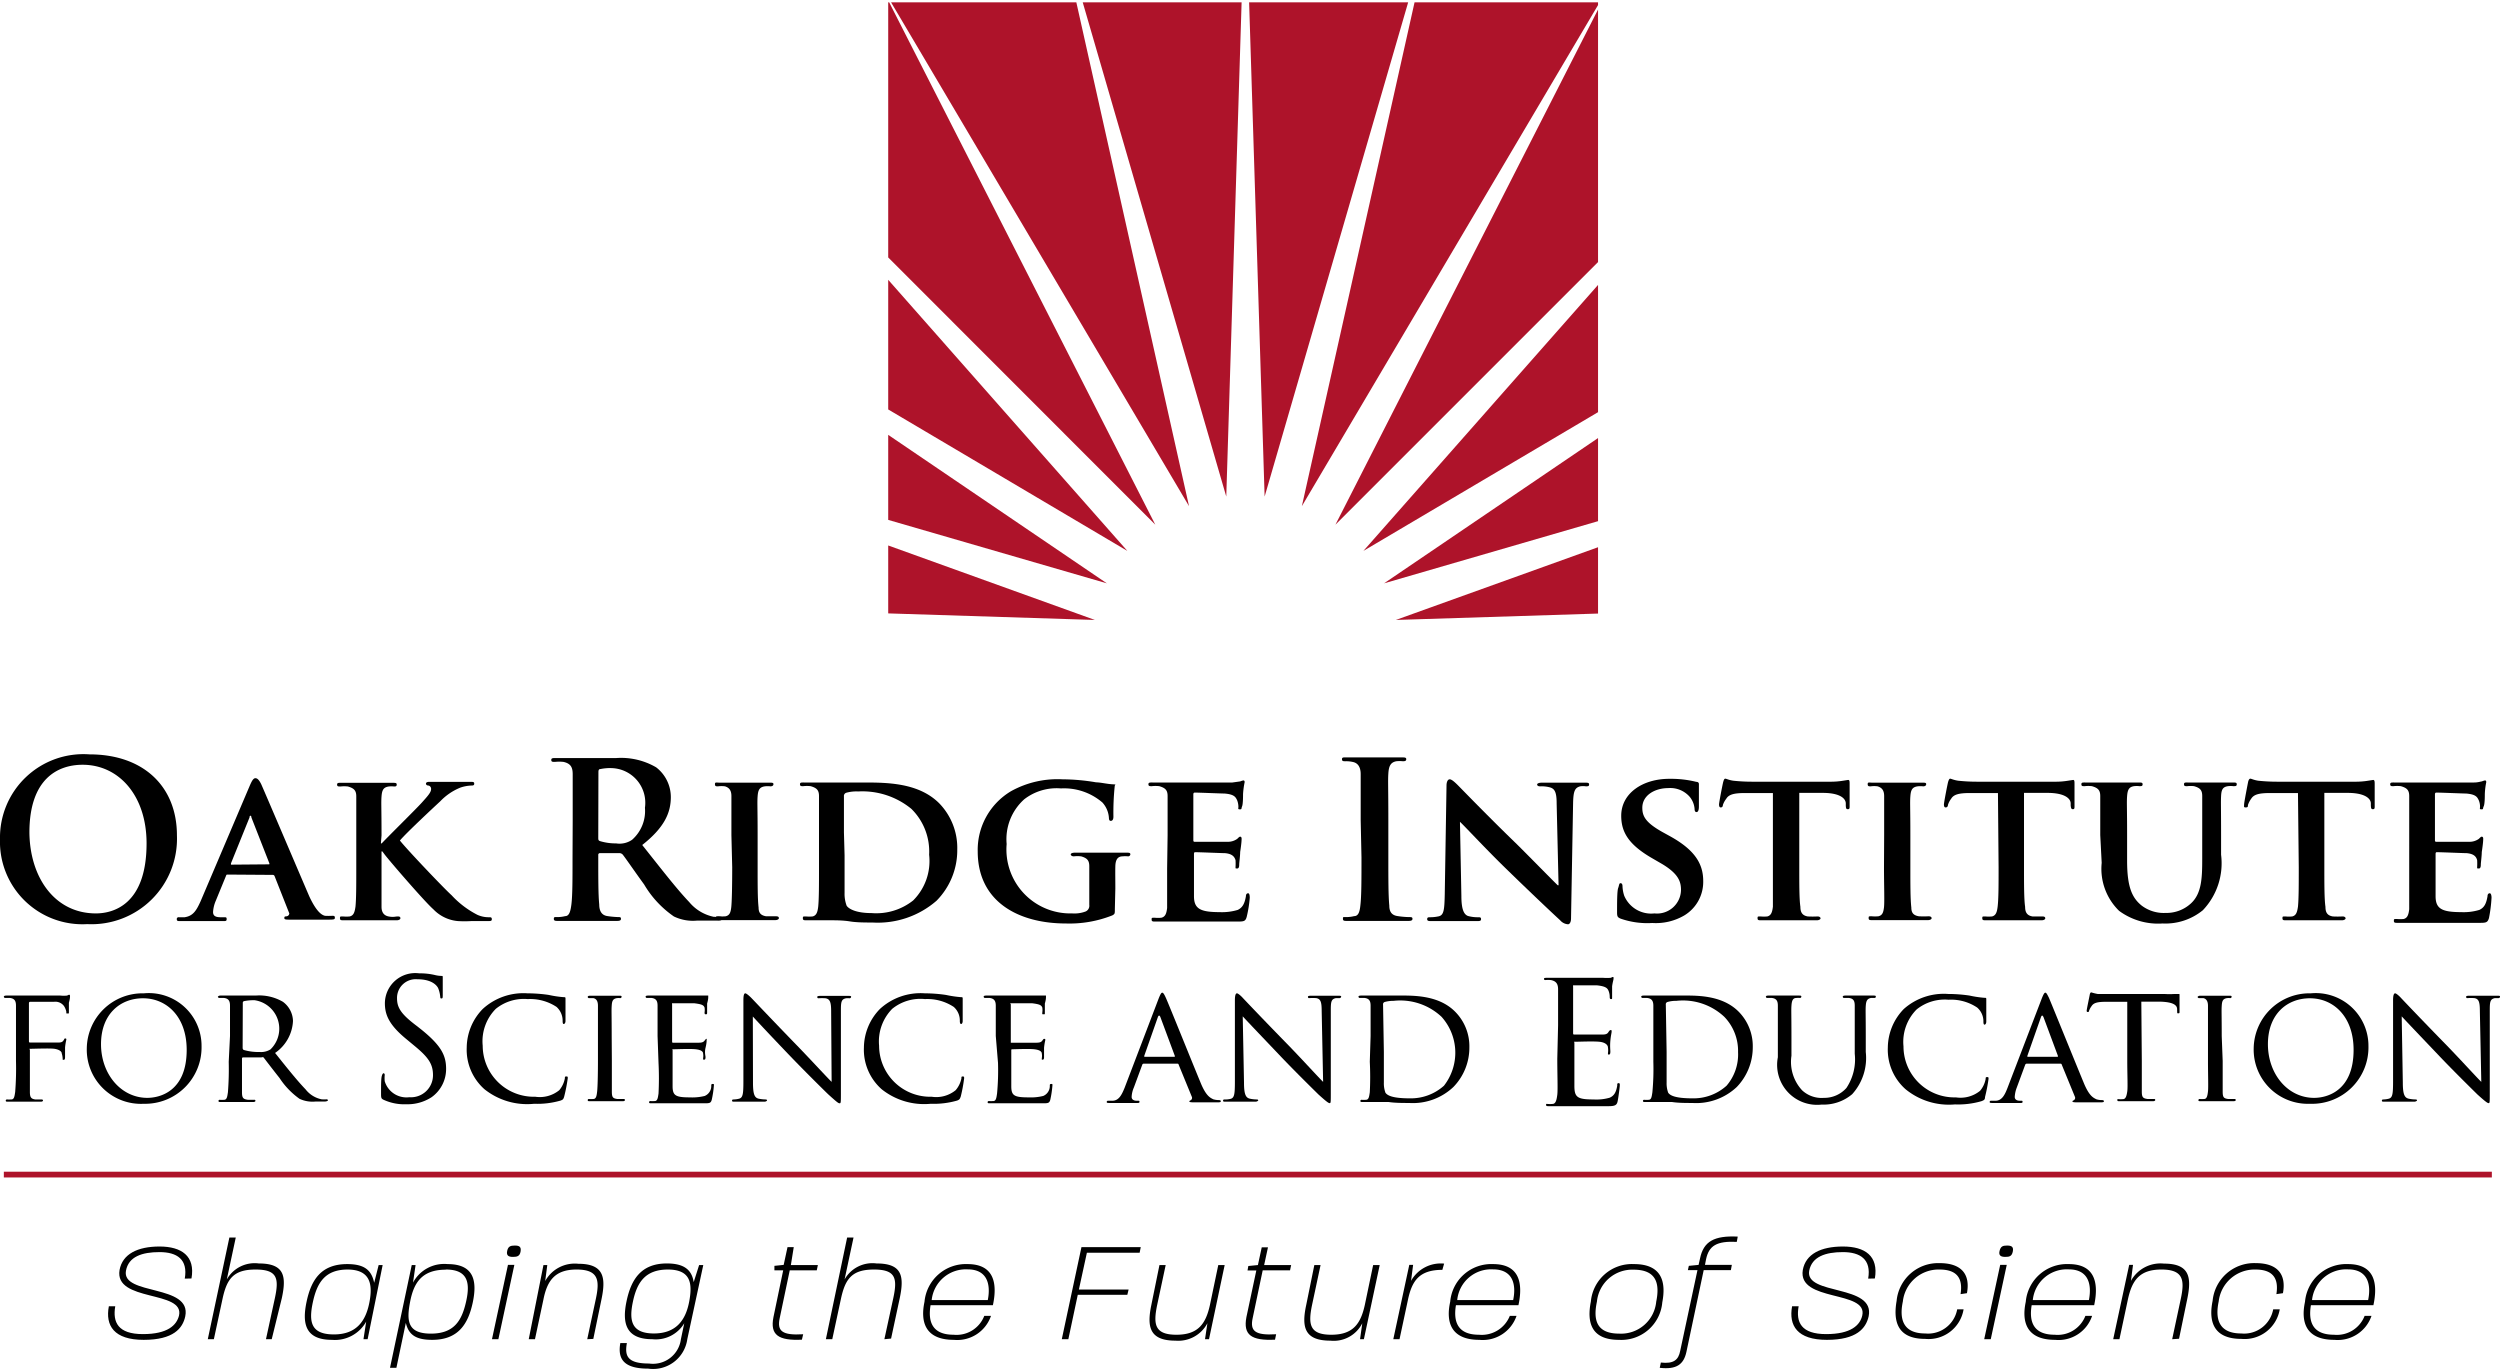 <?xml version="1.0" encoding="UTF-8"?> <svg xmlns="http://www.w3.org/2000/svg" width="2.17in" height="1.19in" viewBox="0 0 156.41 85.48"><title>orise-primary-centered-red-w-tag</title><path d="M1,64.67c0-1.37,0-1.61,0-1.89s-.07-.45-.37-.49l-.32,0a.09.09,0,0,1-.07-.08s0-.07.15-.07l1,0H3.78a2,2,0,0,0,.42,0s.09-.05.12-.05.06,0,.06.08,0,.17-.07.42c0,.08,0,.47,0,.58s0,.09-.09.09-.07,0-.07-.1A1,1,0,0,0,4,62.79a.67.67,0,0,0-.62-.26l-1.5,0s-.07,0-.07.09V65s0,.08.06.08H3.56c.22,0,.34,0,.43-.16s.08-.09.11-.09.05,0,.05.07a3.77,3.77,0,0,0-.08.49c0,.18,0,.53,0,.59s0,.18-.08.18-.07,0-.07-.09a1.37,1.37,0,0,0-.06-.32c0-.12-.18-.24-.46-.28s-1.31,0-1.47,0-.06,0-.06.09v.7c0,.87,0,1.57,0,1.91s.08.43.33.47l.42,0a.07.07,0,0,1,.07.07s0,.07-.14.07c-.51,0-1.1,0-1.15,0l-.9,0c-.09,0-.14,0-.14-.07a.07.07,0,0,1,.07-.07,2.7,2.7,0,0,0,.28,0c.18,0,.2-.21.24-.47A18.68,18.68,0,0,0,1,66.23Z"></path><path d="M9,62a3.3,3.3,0,0,1,3.61,3.31A3.53,3.53,0,0,1,9,68.91a3.39,3.39,0,0,1-3.57-3.47A3.49,3.49,0,0,1,9,62Zm.21,6.54c.82,0,2.47-.43,2.47-3,0-2.12-1.29-3.23-2.73-3.23s-2.63,1-2.63,2.87S7.57,68.54,9.22,68.54Z"></path><path d="M14.39,64.67c0-1.37,0-1.61,0-1.89s-.07-.45-.37-.49l-.31,0a.1.1,0,0,1-.08-.08s.05-.07.15-.07l1.08,0,1.14,0a2.93,2.93,0,0,1,1.7.39,1.53,1.53,0,0,1,.63,1.2,2.57,2.57,0,0,1-1.12,2c.75.94,1.38,1.73,1.91,2.28a1.69,1.69,0,0,0,1,.62,1.76,1.76,0,0,0,.32,0,.08.08,0,0,1,.08.07s-.05.07-.21.07h-.57a1.92,1.92,0,0,1-1-.17,4.86,4.86,0,0,1-1.25-1.3c-.38-.48-.78-1-1-1.29a.14.14,0,0,0-.13,0l-1.16,0s-.06,0-.06.07v.21c0,.85,0,1.54,0,1.9s.08.43.36.47l.41,0a.06.06,0,0,1,.07.07s0,.07-.14.07c-.5,0-1.08,0-1.12,0l-.91,0c-.09,0-.14,0-.14-.07a.07.07,0,0,1,.07-.07,1.35,1.35,0,0,0,.28,0c.18,0,.2-.21.24-.47a18.68,18.68,0,0,0,.05-1.91Zm.79.75a.16.16,0,0,0,.06.12,3.23,3.23,0,0,0,1,.13,1.12,1.12,0,0,0,.68-.16,1.8,1.8,0,0,0-1-3.08,3.13,3.13,0,0,0-.66.06.11.11,0,0,0-.07.1Z"></path><path d="M24,68.66c-.15-.07-.16-.12-.16-.4,0-.51,0-.93.05-1.1S24,67,24,67s.07,0,.07.11a1.94,1.94,0,0,0,0,.39,1.42,1.42,0,0,0,1.54,1,1.38,1.38,0,0,0,1.48-1.38c0-.71-.3-1.13-1.19-1.86l-.47-.39c-1.1-.9-1.35-1.54-1.35-2.25a1.9,1.9,0,0,1,2.15-1.87,4,4,0,0,1,1,.11,1.77,1.77,0,0,0,.37.05c.08,0,.1,0,.1.07s0,.4,0,1.1c0,.17,0,.24-.07.24s-.08,0-.09-.13a1.8,1.8,0,0,0-.13-.52c-.06-.12-.34-.55-1.3-.55a1.17,1.17,0,0,0-1.27,1.2c0,.59.27,1,1.26,1.74l.29.23c1.23,1,1.52,1.61,1.52,2.44A2.16,2.16,0,0,1,27,68.5a2.76,2.76,0,0,1-1.57.44A3.09,3.09,0,0,1,24,68.66Z"></path><path d="M30.31,68a3.3,3.3,0,0,1-1.11-2.61,3.5,3.5,0,0,1,1-2.41A3.76,3.76,0,0,1,33,62a9.28,9.28,0,0,1,1.33.1,6.78,6.78,0,0,0,.93.14c.1,0,.12,0,.12.09s0,.18,0,.5,0,.78,0,.9-.06.19-.11.19-.07-.07-.07-.19a1.16,1.16,0,0,0-.38-.88,3,3,0,0,0-1.8-.49,2.8,2.8,0,0,0-2,.61,2.88,2.88,0,0,0-.82,2.31,3.2,3.2,0,0,0,3.29,3.19,1.93,1.93,0,0,0,1.5-.41,1.6,1.6,0,0,0,.35-.74c0-.09,0-.12.1-.12s.08.06.08.12a10.13,10.13,0,0,1-.22,1.13c-.05.17-.07.2-.23.26a5.2,5.2,0,0,1-1.65.2A4.28,4.28,0,0,1,30.31,68Z"></path><path d="M38.28,66.23c0,.85,0,1.55,0,1.91s.06.43.33.47l.42,0a.07.07,0,0,1,.07.07s0,.07-.14.07c-.51,0-1.1,0-1.14,0l-.91,0c-.09,0-.14,0-.14-.07a.07.07,0,0,1,.07-.07,1.35,1.35,0,0,0,.28,0c.18,0,.21-.21.24-.47s.05-1.06.05-1.91V64.67c0-1.37,0-1.61,0-1.89s-.09-.44-.29-.48l-.28,0a.08.08,0,0,1-.07-.08s0-.07.14-.07l.93,0,.91,0c.1,0,.14,0,.14.07a.09.09,0,0,1-.07.08,1.11,1.11,0,0,0-.23,0c-.25.05-.3.17-.32.49s0,.52,0,1.89Z"></path><path d="M41.14,64.67c0-1.37,0-1.61,0-1.89s-.07-.45-.37-.49l-.31,0a.09.09,0,0,1-.07-.08s0-.07.14-.07l1.06,0h2.18c.17,0,.34,0,.41,0a.93.93,0,0,1,.13,0s0,0,0,.08,0,.17-.07.42c0,.08,0,.47,0,.58s-.05.09-.09.09-.07,0-.07-.11a1,1,0,0,0,0-.31c-.06-.15-.16-.21-.66-.27-.15,0-1.21,0-1.31,0s-.06,0-.06.09V65c0,.06,0,.09.06.09s1.31,0,1.52,0,.35,0,.45-.13.1-.11.13-.11,0,0,0,.07,0,.2-.07.49,0,.51,0,.57,0,.17-.08.17-.07,0-.07-.09a.83.83,0,0,0,0-.29c0-.12-.11-.23-.46-.27s-1.23,0-1.38,0-.07,0-.07.06v.74c0,.3,0,1.33,0,1.51,0,.59.19.7,1.09.7a3.2,3.2,0,0,0,.92-.09.67.67,0,0,0,.41-.61c0-.11,0-.14.1-.14s.06.07.06.14a6.13,6.13,0,0,1-.13.85c-.06.22-.15.22-.5.22-.69,0-1.22,0-1.59,0l-.76,0h-.39l-.53,0c-.1,0-.15,0-.15-.07a.07.07,0,0,1,.07-.07,2.36,2.36,0,0,0,.28,0c.18,0,.2-.21.24-.47a18.68,18.68,0,0,0,0-1.91Z"></path><path d="M47.11,67.59c0,.73.1.94.35,1a2.33,2.33,0,0,0,.46.05.07.07,0,0,1,.07.07s-.06.07-.16.07c-.52,0-.89,0-1,0s-.47,0-.88,0c-.1,0-.15,0-.15-.07a.07.07,0,0,1,.08-.07,1.51,1.51,0,0,0,.37-.05c.23-.07.26-.3.26-1.1V62.44c0-.35.05-.44.12-.44s.26.17.36.27,1.47,1.55,2.88,3c.9.93,1.88,2,2.16,2.27L52,63.13c0-.57-.07-.77-.35-.82a2.93,2.93,0,0,0-.44,0c-.07,0-.08-.05-.08-.09s.08-.06.18-.06l1,0,.77,0c.1,0,.17,0,.17.06a.1.1,0,0,1-.1.09,1,1,0,0,0-.22,0c-.3.06-.32.24-.32.77l0,5.16c0,.58,0,.64-.08.64s-.18-.08-.69-.54c-.1-.09-1.41-1.38-2.38-2.39s-2.08-2.19-2.36-2.5Z"></path><path d="M55.16,68a3.3,3.3,0,0,1-1.11-2.61,3.5,3.5,0,0,1,1-2.41A3.75,3.75,0,0,1,57.86,62a9.15,9.15,0,0,1,1.32.1,7.15,7.15,0,0,0,.94.14c.09,0,.11,0,.11.09s0,.18,0,.5,0,.78,0,.9-.05.19-.1.19-.08-.07-.08-.19a1.13,1.13,0,0,0-.38-.88,3,3,0,0,0-1.8-.49,2.8,2.8,0,0,0-2.05.61,2.91,2.91,0,0,0-.82,2.31,3.2,3.2,0,0,0,3.29,3.19,1.92,1.92,0,0,0,1.5-.41,1.63,1.63,0,0,0,.36-.74c0-.09,0-.12.09-.12s.08.06.08.12a9.61,9.61,0,0,1-.21,1.13c-.06.17-.08.2-.23.26a5.28,5.28,0,0,1-1.65.2A4.26,4.26,0,0,1,55.16,68Z"></path><path d="M62.3,64.67c0-1.37,0-1.61,0-1.89s-.08-.45-.38-.49l-.31,0a.09.09,0,0,1-.07-.08s0-.07.14-.07l1.06,0H64.9c.18,0,.34,0,.42,0a.56.56,0,0,1,.12,0s0,0,0,.08,0,.17-.07.42c0,.08,0,.47,0,.58s0,.09-.09.09-.07,0-.07-.11a1,1,0,0,0,0-.31c-.06-.15-.16-.21-.65-.27-.16,0-1.22,0-1.32,0s0,0,0,.09V65c0,.06,0,.09,0,.09s1.32,0,1.52,0,.36,0,.45-.13.1-.11.13-.11.06,0,.06.07a3.77,3.77,0,0,0-.08.49c0,.18,0,.51,0,.57s0,.17-.08.17-.06,0-.06-.09a.83.83,0,0,0,0-.29c0-.12-.12-.23-.47-.27s-1.23,0-1.38,0a.05.05,0,0,0-.06.06v.74c0,.3,0,1.33,0,1.51,0,.59.18.7,1.09.7a3.16,3.16,0,0,0,.91-.09.67.67,0,0,0,.41-.61c0-.11,0-.14.1-.14s.06.07.06.14a6.13,6.13,0,0,1-.13.85c-.06.22-.15.22-.5.22-.69,0-1.22,0-1.59,0l-.76,0h-.39l-.53,0c-.1,0-.15,0-.15-.07a.07.07,0,0,1,.08-.07,2.51,2.51,0,0,0,.27,0c.18,0,.2-.21.24-.47a15.58,15.58,0,0,0,.06-1.91Z"></path><path d="M72.5,62.3c.12-.29.16-.34.22-.34s.13.12.22.32c.17.37,1.63,4,2.19,5.35.33.79.58.9.78,1a1.29,1.29,0,0,0,.36.05s.11,0,.11.07-.1.07-.2.07-.81,0-1.45,0c-.17,0-.32,0-.32-.06s0,0,.06-.06a.17.17,0,0,0,.09-.24l-.82-2s0-.06-.08-.06H71.55s-.07,0-.09.08l-.52,1.41a1.66,1.66,0,0,0-.14.59c0,.18.16.24.31.24h.09c.07,0,.09,0,.09.07s-.05.07-.14.07l-.82,0c-.09,0-.54,0-.92,0-.11,0-.17,0-.17-.07a.08.08,0,0,1,.08-.07l.27,0c.41,0,.59-.37.77-.81Zm1,3.67s0,0,0-.06l-.9-2.42c-.05-.13-.11-.13-.16,0l-.85,2.42s0,.06,0,.06Z"></path><path d="M77.83,67.59c0,.73.11.94.36,1a2.17,2.17,0,0,0,.45.05.07.07,0,0,1,.08.07s-.07.07-.17.07c-.52,0-.88,0-1,0s-.47,0-.89,0c-.09,0-.14,0-.14-.07a.07.07,0,0,1,.07-.07A1.45,1.45,0,0,0,77,68.6c.23-.07.26-.3.26-1.1V62.44c0-.35.06-.44.13-.44s.26.17.35.27,1.47,1.55,2.89,3c.9.93,1.87,2,2.15,2.27l-.09-4.42c0-.57-.06-.77-.34-.82a3.15,3.15,0,0,0-.45,0c-.06,0-.07-.05-.07-.09s.07-.06.18-.06l.95,0,.78,0c.09,0,.17,0,.17.06a.11.11,0,0,1-.11.09l-.22,0c-.3.06-.32.24-.32.77l0,5.16c0,.58,0,.64-.07.64s-.19-.08-.7-.54c-.09-.09-1.41-1.38-2.37-2.39s-2.09-2.19-2.37-2.5Z"></path><path d="M85.75,64.67c0-1.37,0-1.61,0-1.89s-.07-.45-.37-.49l-.32,0a.09.09,0,0,1-.07-.08s0-.07.15-.07l1,0,1.23,0c.91,0,2.58-.08,3.66,1a3.07,3.07,0,0,1,.9,2.24,3.53,3.53,0,0,1-1,2.48,3.69,3.69,0,0,1-2.77,1c-.4,0-.88,0-1.28-.06l-.75,0H85.8l-.55,0c-.09,0-.14,0-.14-.07a.07.07,0,0,1,.07-.07,1.35,1.35,0,0,0,.28,0c.18,0,.2-.21.24-.47a18.68,18.68,0,0,0,0-1.91Zm.83,1c0,.93,0,1.75,0,1.92a1.69,1.69,0,0,0,.1.63c.12.17.44.35,1.52.35a3.1,3.1,0,0,0,2.14-.79,3.36,3.36,0,0,0-.15-4.31,3.78,3.78,0,0,0-3-1,2,2,0,0,0-.55.07.15.15,0,0,0-.11.17Z"></path><path d="M97.48,64c0-1.62,0-1.91,0-2.24s-.1-.52-.45-.59a2,2,0,0,0-.35,0s-.08,0-.08-.06,0-.08.17-.08h.74l.43,0h2.37a2.84,2.84,0,0,0,.45,0c.05,0,.09-.05.14-.05s.05,0,.05.09-.05.2-.09.49c0,.1,0,.56,0,.68s0,.12-.07.12-.08-.06-.08-.14a1,1,0,0,0-.07-.37c-.07-.17-.17-.29-.73-.35-.18,0-1.31,0-1.42,0s-.07,0-.07.11v2.86c0,.07,0,.11.07.11s1.41,0,1.65,0,.39,0,.48-.14.12-.14.16-.14.05,0,.05.09-.05.24-.08.58,0,.59,0,.66,0,.2-.08.2-.07,0-.07-.09a1.14,1.14,0,0,0,0-.35c0-.14-.14-.32-.54-.36s-1.31,0-1.48,0-.08,0-.08.07v.91c0,.36,0,1.56,0,1.78,0,.72.19.85,1.21.85a3,3,0,0,0,1-.11c.27-.12.4-.33.47-.75,0-.12,0-.16.09-.16s.07.09.07.16-.09.79-.14,1-.16.28-.56.28c-.78,0-1.35,0-1.75,0l-.81,0H97.5l-.6,0c-.11,0-.17,0-.17-.08s0-.06.09-.06a1.65,1.65,0,0,0,.31,0c.21,0,.26-.27.3-.57s0-1.26,0-2.26Z"></path><path d="M103.44,64.67c0-1.37,0-1.61,0-1.89s-.08-.45-.38-.49l-.31,0a.09.09,0,0,1-.07-.08s0-.07.14-.07l1.06,0,1.23,0c.91,0,2.58-.08,3.66,1a3.07,3.07,0,0,1,.89,2.24,3.57,3.57,0,0,1-1,2.48,3.71,3.71,0,0,1-2.78,1c-.39,0-.88,0-1.27-.06l-.75,0h-.37l-.55,0c-.1,0-.15,0-.15-.07a.07.07,0,0,1,.08-.07,1.45,1.45,0,0,0,.28,0c.17,0,.19-.21.23-.47a15.58,15.58,0,0,0,.06-1.91Zm.83,1c0,.93,0,1.75,0,1.92a1.69,1.69,0,0,0,.1.63c.12.17.44.35,1.52.35a3.08,3.08,0,0,0,2.13-.79,3,3,0,0,0,.72-2.1,3.07,3.07,0,0,0-.86-2.21,3.78,3.78,0,0,0-3-1,1.94,1.94,0,0,0-.55.07.15.15,0,0,0-.11.17Z"></path><path d="M111.23,64.67c0-1.37,0-1.61,0-1.89s-.07-.45-.37-.49l-.31,0a.09.09,0,0,1-.07-.08s0-.07.14-.07l1,0,.92,0c.11,0,.16,0,.16.07a.09.09,0,0,1-.08.08,1.06,1.06,0,0,0-.23,0c-.24,0-.29.2-.31.49s0,.52,0,1.89v1.24a2.61,2.61,0,0,0,.67,2.16,1.79,1.79,0,0,0,1.36.47,1.85,1.85,0,0,0,1.41-.62,3.22,3.22,0,0,0,.52-2.14V64.67c0-1.37,0-1.61,0-1.89s-.06-.45-.36-.49l-.32,0a.08.08,0,0,1-.07-.08s0-.07.15-.07l1,0,.77,0c.1,0,.15,0,.15.07a.08.08,0,0,1-.08.08l-.23,0c-.24.05-.3.2-.32.49s0,.52,0,1.89v1a3.37,3.37,0,0,1-.85,2.64,2.77,2.77,0,0,1-1.91.65A2.5,2.5,0,0,1,111.23,66Z"></path><path d="M119.22,68a3.3,3.3,0,0,1-1.11-2.61,3.5,3.5,0,0,1,1-2.41,3.76,3.76,0,0,1,2.78-.94,9.28,9.28,0,0,1,1.33.1,6.78,6.78,0,0,0,.93.14c.1,0,.12,0,.12.09s0,.18,0,.5,0,.78,0,.9-.06.19-.11.19-.07-.07-.07-.19a1.14,1.14,0,0,0-.39-.88,2.94,2.94,0,0,0-1.79-.49,2.8,2.8,0,0,0-2,.61,2.88,2.88,0,0,0-.82,2.31,3.19,3.19,0,0,0,3.28,3.19,1.94,1.94,0,0,0,1.51-.41,1.6,1.6,0,0,0,.35-.74c0-.09,0-.12.1-.12s.08.06.08.12a10.13,10.13,0,0,1-.22,1.13c0,.17-.07.2-.23.26a5.24,5.24,0,0,1-1.65.2A4.28,4.28,0,0,1,119.22,68Z"></path><path d="M127.75,62.3c.12-.29.16-.34.22-.34s.12.12.22.32c.16.37,1.63,4,2.19,5.35.33.79.58.9.78,1a1.24,1.24,0,0,0,.36.05s.11,0,.11.07-.1.07-.21.07-.8,0-1.44,0c-.17,0-.32,0-.32-.06s0,0,.06-.06a.17.17,0,0,0,.09-.24l-.82-2s0-.06-.09-.06h-2.1a.11.11,0,0,0-.1.08l-.52,1.41a1.86,1.86,0,0,0-.13.59c0,.18.16.24.31.24h.08c.08,0,.1,0,.1.07s-.05.07-.14.07l-.82,0c-.09,0-.55,0-.92,0-.11,0-.18,0-.18-.07a.08.08,0,0,1,.09-.07l.27,0c.41,0,.59-.37.76-.81Zm1,3.67s0,0,0-.06l-.9-2.42c-.06-.13-.11-.13-.16,0l-.85,2.42s0,.06,0,.06Z"></path><path d="M134,66.23c0,.85,0,1.55,0,1.91s.07.43.35.47l.42,0a.06.06,0,0,1,.07.07s0,.07-.15.07c-.49,0-1.08,0-1.13,0l-.94,0c-.11,0-.15,0-.15-.07s0-.06.08-.06a1.36,1.36,0,0,0,.27,0c.18,0,.23-.22.27-.48s0-1.06,0-1.91v-3.7l-1.32,0c-.57,0-.79.07-.92.28a1.11,1.11,0,0,0-.15.28c0,.07-.05.08-.09.08a.07.07,0,0,1-.06-.07c0-.1.17-.88.19-1s.06-.16.1-.16a2.94,2.94,0,0,0,.4.1c.26,0,.61,0,.72,0h3.44a4.88,4.88,0,0,0,.66,0l.25,0c.05,0,.05,0,.05.1,0,.27,0,.91,0,1s0,.11-.08.11-.06,0-.07-.15V63c0-.26-.23-.46-1.1-.48l-1.14,0Z"></path><path d="M139.06,66.23c0,.85,0,1.55,0,1.91s.06.43.33.47l.42,0a.07.07,0,0,1,.07.07s0,.07-.15.07c-.5,0-1.1,0-1.14,0l-.9,0c-.09,0-.15,0-.15-.07a.08.08,0,0,1,.08-.07,1.45,1.45,0,0,0,.28,0c.17,0,.21-.21.24-.47s0-1.06,0-1.91V64.67c0-1.37,0-1.61,0-1.89s-.1-.44-.29-.48l-.28,0a.09.09,0,0,1-.08-.08s.05-.07.15-.07l.92,0,.92,0c.1,0,.14,0,.14.07a.09.09,0,0,1-.07.08,1.06,1.06,0,0,0-.23,0c-.25.05-.3.17-.32.49s0,.52,0,1.89Z"></path><path d="M144.57,62a3.3,3.3,0,0,1,3.61,3.31,3.53,3.53,0,0,1-3.66,3.6A3.39,3.39,0,0,1,141,65.44,3.49,3.49,0,0,1,144.57,62Zm.21,6.54c.81,0,2.47-.43,2.47-3,0-2.12-1.29-3.23-2.73-3.23s-2.63,1-2.63,2.87S143.13,68.54,144.78,68.54Z"></path><path d="M150.33,67.59c0,.73.11.94.36,1a2.17,2.17,0,0,0,.45.05.07.07,0,0,1,.08.07s-.07.07-.17.07c-.52,0-.88,0-1,0s-.47,0-.89,0c-.09,0-.14,0-.14-.07a.07.07,0,0,1,.07-.07,1.45,1.45,0,0,0,.37-.05c.23-.07.26-.3.26-1.1V62.44c0-.35.06-.44.13-.44s.26.17.35.27,1.47,1.55,2.89,3c.9.93,1.87,2,2.15,2.27l-.09-4.42c0-.57-.06-.77-.34-.82a3.15,3.15,0,0,0-.45,0c-.06,0-.07-.05-.07-.09s.07-.06.18-.06l1,0,.78,0c.09,0,.17,0,.17.06a.11.11,0,0,1-.11.09l-.22,0c-.3.06-.32.24-.32.77l0,5.16c0,.58,0,.64-.07.64s-.19-.08-.7-.54c-.09-.09-1.41-1.38-2.37-2.39s-2.09-2.19-2.37-2.5Z"></path><path d="M0,52.36a5.22,5.22,0,0,1,5.6-5.31c3.37,0,5.47,2,5.47,5.07a5.35,5.35,0,0,1-5.61,5.55A5.16,5.16,0,0,1,0,52.36Zm9.17.26c0-3-1.74-4.92-4-4.92-1.55,0-3.33.87-3.33,4.24C1.87,54.76,3.43,57,6,57,7,57,9.17,56.53,9.17,52.62Z"></path><path d="M14.25,54.57c-.07,0-.08,0-.11.08l-.64,1.56a2.08,2.08,0,0,0-.17.7c0,.21.11.33.47.33H14c.15,0,.18,0,.18.12s-.07.12-.19.12c-.4,0-1,0-1.33,0-.12,0-.76,0-1.38,0-.15,0-.22,0-.22-.12a.11.11,0,0,1,.13-.12l.36,0c.54-.08.74-.43,1-1L15.63,49c.14-.32.23-.46.35-.46s.23.11.36.37c.28.63,2.27,5.3,3,7,.46,1,.8,1.2,1,1.24a4,4,0,0,0,.44,0c.11,0,.17,0,.17.12s-.07.12-.52.12-1.28,0-2.29,0c-.21,0-.35,0-.35-.09s0-.11.15-.12A.19.19,0,0,0,18.1,57l-.92-2.33a.12.12,0,0,0-.13-.08Zm2.55-.64c.05,0,.07,0,.05-.07L15.73,51s0-.11-.06-.11-.05.07-.06.11l-1.16,2.87s0,.08,0,.08Z"></path><path d="M23.83,52.62h.05c.41-.44,2.14-2.14,2.5-2.54s.59-.65.59-.85a.21.21,0,0,0-.16-.23c-.11,0-.16-.06-.16-.12s.06-.11.19-.11l1.23,0,1.39,0c.13,0,.21,0,.21.11s-.07.12-.18.12a2.37,2.37,0,0,0-.69.13,3.61,3.61,0,0,0-1.26.86c-.38.35-2.15,2-2.52,2.45.42.54,2.76,3,3.23,3.42a5.79,5.79,0,0,0,1.62,1.23,1.72,1.72,0,0,0,.73.15c.1,0,.17,0,.17.12s-.07.12-.29.12h-1a6.8,6.8,0,0,1-.83,0,2.41,2.41,0,0,1-1.54-.74c-.52-.45-2.81-3.1-3.07-3.46l-.12-.16h-.05v1c0,1.06,0,2,0,2.47,0,.33.14.54.44.6s.43,0,.58,0,.16.06.16.12-.09.12-.23.12c-.66,0-1.51,0-1.81,0s-1,0-1.51,0c-.15,0-.23,0-.23-.12s0-.12.19-.12a2.21,2.21,0,0,0,.42,0c.25-.06.31-.27.36-.61.05-.49.05-1.4.05-2.46v-2c0-1.75,0-2.07,0-2.44s-.14-.51-.52-.62a2,2,0,0,0-.47,0c-.13,0-.21,0-.21-.12s.1-.11.27-.11c.63,0,1.39,0,1.67,0l1.53,0c.18,0,.26,0,.26.11s-.07.12-.16.12a1.42,1.42,0,0,0-.34,0c-.33.05-.42.22-.45.62s0,.69,0,2.44Z"></path><path d="M35.83,51.17c0-2.06,0-2.44,0-2.88s-.13-.67-.58-.77a2.6,2.6,0,0,0-.53,0c-.15,0-.23,0-.23-.12s.09-.12.3-.12c.72,0,1.57,0,1.85,0l1.91,0a4.35,4.35,0,0,1,2.5.58,2.35,2.35,0,0,1,.92,1.86c0,1-.42,1.92-1.79,3,1.21,1.52,2.14,2.73,2.94,3.57a2.71,2.71,0,0,0,1.52.92,3.08,3.08,0,0,0,.38,0c.11,0,.16,0,.16.11s-.1.13-.26.13H43.61a2.74,2.74,0,0,1-1.45-.26,6.35,6.35,0,0,1-1.86-2c-.54-.74-1.17-1.66-1.34-1.87a.29.29,0,0,0-.25-.09l-1.17,0a.1.1,0,0,0-.11.11v.19c0,1.26,0,2.33.06,2.9,0,.39.13.69.53.74a5.72,5.72,0,0,0,.67.06c.1,0,.16,0,.16.11s-.1.13-.27.13c-.79,0-1.79,0-2,0s-1.11,0-1.66,0c-.17,0-.27,0-.27-.13s.06-.11.22-.11a2,2,0,0,0,.49-.06c.27,0,.34-.35.39-.74.07-.57.07-1.64.07-2.89Zm1.6,1.07c0,.15,0,.2.12.24a3.38,3.38,0,0,0,1,.14,1.38,1.38,0,0,0,1-.23,2.4,2.4,0,0,0,.8-2,2.17,2.17,0,0,0-2.07-2.48,2.91,2.91,0,0,0-.72.06c-.1,0-.12.08-.12.19Z"></path><path d="M45.76,52.1c0-1.75,0-2.07,0-2.44s-.15-.53-.4-.61a1.61,1.61,0,0,0-.44,0c-.12,0-.19,0-.19-.14s.1-.09.29-.09l1.6,0,1.53,0c.15,0,.24,0,.24.09s-.07.14-.19.14a1.45,1.45,0,0,0-.35,0c-.33.05-.42.22-.45.62s0,.69,0,2.44v2c0,1.11,0,2,.06,2.52,0,.32.12.49.47.55.17,0,.44,0,.61,0s.19.06.19.12-.09.12-.23.12c-.78,0-1.6,0-1.92,0s-1.09,0-1.56,0c-.15,0-.23,0-.23-.12s0-.12.19-.12a2.21,2.21,0,0,0,.42,0c.24-.06.31-.22.35-.56s.06-1.4.06-2.51Z"></path><path d="M51.24,52.1c0-1.75,0-2.07,0-2.44s-.14-.51-.52-.62a2,2,0,0,0-.47,0c-.12,0-.2,0-.2-.12s.09-.11.27-.11c.62,0,1.38,0,1.72,0s1.22,0,1.94,0c1.49,0,3.49,0,4.79,1.31A4,4,0,0,1,59.89,53a4.49,4.49,0,0,1-1.3,3.21,5.6,5.6,0,0,1-4,1.36c-.43,0-1,0-1.42-.07s-.91-.07-1.21-.07h-.68l-.82,0c-.15,0-.23,0-.23-.12s0-.12.19-.12a2.3,2.3,0,0,0,.42,0c.24-.06.31-.27.35-.61.05-.49.05-1.4.05-2.46Zm1.6,1.27c0,1.22,0,2.11,0,2.34a2.13,2.13,0,0,0,.13.81c.15.22.63.46,1.56.46a3.71,3.71,0,0,0,2.6-.79,3.48,3.48,0,0,0,1-2.86,3.74,3.74,0,0,0-1.11-2.87,4.83,4.83,0,0,0-3.33-1.09,2.4,2.4,0,0,0-.74.08.21.21,0,0,0-.15.23c0,.39,0,1.34,0,2.25Z"></path><path d="M69.75,56.71c0,.31,0,.32-.15.41a7.25,7.25,0,0,1-2.92.51c-2.92,0-5.51-1.33-5.51-4.51a4.27,4.27,0,0,1,2.09-3.77,6,6,0,0,1,3.21-.74,12.86,12.86,0,0,1,2.11.19c.25,0,.67.1,1,.12s.16,0,.16.13a16.06,16.06,0,0,0-.08,1.9c0,.18-.07.26-.16.26s-.11-.06-.12-.15a1.58,1.58,0,0,0-.41-1,3.68,3.68,0,0,0-2.59-.88,3.31,3.31,0,0,0-2.3.68,3.35,3.35,0,0,0-1.1,2.8A4,4,0,0,0,67.08,57a2,2,0,0,0,.84-.12.39.39,0,0,0,.23-.41V55.41c0-.57,0-1,0-1.36s-.13-.51-.51-.62a2,2,0,0,0-.46,0c-.11,0-.19-.06-.19-.12s.09-.11.26-.11c.62,0,1.47,0,1.83,0l1.39,0c.16,0,.25,0,.25.11a.14.14,0,0,1-.15.12,1.47,1.47,0,0,0-.33,0c-.32,0-.45.22-.46.62s0,.82,0,1.39Z"></path><path d="M73.05,52.1c0-1.75,0-2.07,0-2.44s-.14-.51-.52-.62a2,2,0,0,0-.47,0c-.13,0-.21,0-.21-.12s.1-.11.28-.11c.62,0,1.38,0,1.72,0s3,0,3.25,0l.5-.07a.82.82,0,0,1,.19-.06c.07,0,.08.06.08.11a5.15,5.15,0,0,0-.1.75c0,.12,0,.62-.06.76s0,.19-.14.19-.09-.06-.09-.15a1.18,1.18,0,0,0-.08-.42c-.1-.21-.19-.37-.79-.42-.2,0-1.63-.06-1.87-.06,0,0-.08,0-.08.11v2.85c0,.06,0,.12.08.12.27,0,1.82,0,2.09,0a1,1,0,0,0,.57-.18c.09-.08.13-.14.19-.14s.09.05.09.12,0,.25-.09.84c0,.23-.06.69-.06.77s0,.26-.12.26-.11,0-.11-.1a3.47,3.47,0,0,0,0-.42c-.07-.23-.22-.4-.66-.44-.22,0-1.58-.06-1.87-.06-.06,0-.07.06-.07.12v.92c0,.4,0,1.37,0,1.71,0,.79.39,1,1.61,1a3.4,3.4,0,0,0,1.13-.14c.29-.14.43-.38.51-.86,0-.12.06-.18.14-.18s.1.15.1.28A7.6,7.6,0,0,1,78,57.21c-.08.3-.19.3-.64.3-.89,0-1.61,0-2.19,0l-1.38,0h-.68l-.83,0c-.14,0-.23,0-.23-.12s0-.12.19-.12a2.12,2.12,0,0,0,.42,0c.25-.06.32-.27.36-.61,0-.49,0-1.4,0-2.46Z"></path><path d="M85.13,51.17c0-2.06,0-2.44,0-2.88s-.17-.69-.47-.76a1.86,1.86,0,0,0-.48-.05c-.14,0-.22,0-.22-.13s.11-.11.32-.11c.52,0,1.37,0,1.77,0s1.14,0,1.65,0c.18,0,.28,0,.28.11s-.08.13-.21.13a2,2,0,0,0-.41,0c-.36.07-.47.3-.5.77s0,.82,0,2.88v2.38c0,1.32,0,2.39.06,3,0,.36.13.61.54.66a5.2,5.2,0,0,0,.69.06c.15,0,.22,0,.22.11s-.11.13-.26.13c-.89,0-1.75,0-2.11,0s-1.17,0-1.71,0c-.18,0-.27,0-.27-.13s0-.11.21-.11a2,2,0,0,0,.49-.06c.27,0,.35-.28.39-.67.07-.57.07-1.64.07-3Z"></path><path d="M91.43,55.91c0,.89.18,1.16.41,1.25a2.25,2.25,0,0,0,.62.08c.14,0,.2,0,.2.12s-.1.12-.27.12c-.77,0-1.32,0-1.54,0s-.68,0-1.29,0c-.16,0-.27,0-.27-.12s.08-.12.19-.12a2.48,2.48,0,0,0,.54-.06c.31-.08.35-.39.37-1.39L90.5,49c0-.23.08-.39.2-.39s.31.17.51.37,1.94,2,3.68,3.68c.81.8,2.39,2.42,2.57,2.58h.05l-.12-5.12c0-.7-.12-.91-.4-1a2,2,0,0,0-.63-.07c-.15,0-.19-.06-.19-.12s.12-.11.3-.11c.62,0,1.26,0,1.52,0s.58,0,1.16,0c.17,0,.27,0,.27.11s-.06.12-.2.12a1.17,1.17,0,0,0-.36,0c-.33.09-.42.3-.44,1l-.13,7.26c0,.26-.1.37-.19.37a.71.71,0,0,1-.49-.25c-.75-.69-2.24-2.11-3.48-3.32s-2.56-2.64-2.79-2.84h0Z"></path><path d="M101.4,57.33c-.19-.08-.23-.13-.23-.39,0-.62,0-1.34.07-1.53s.05-.3.15-.3.12.11.12.19a2.13,2.13,0,0,0,.11.6A1.83,1.83,0,0,0,103.51,57a1.5,1.5,0,0,0,1.66-1.46c0-.5-.13-1-1.18-1.63l-.69-.4c-1.41-.83-1.87-1.6-1.87-2.62,0-1.41,1.35-2.31,3-2.31a6.64,6.64,0,0,1,1.7.19c.11,0,.16.06.16.14s0,.48,0,1.39q0,.36-.15.36c-.08,0-.12-.07-.12-.2a1.35,1.35,0,0,0-.31-.76,1.61,1.61,0,0,0-1.33-.54c-.85,0-1.63.45-1.63,1.23,0,.52.19.92,1.26,1.52l.49.27c1.57.87,2.06,1.75,2.06,2.79a2.45,2.45,0,0,1-1.19,2.16,3.53,3.53,0,0,1-2,.47A5.07,5.07,0,0,1,101.4,57.33Z"></path><path d="M110.92,49.47l-1.77,0c-.69,0-1,.1-1.15.36a1.26,1.26,0,0,0-.21.39c0,.09-.05.15-.13.15s-.11-.07-.11-.19.23-1.3.26-1.4.06-.21.13-.21.22.09.52.13a11.28,11.28,0,0,0,1.19.06h4.84a4.77,4.77,0,0,0,.81-.06l.32-.05c.09,0,.1.06.1.24s0,1.1,0,1.4c0,.12,0,.19-.11.19s-.12-.06-.13-.23l0-.13c0-.29-.33-.65-1.4-.66l-1.51,0v4.66c0,1.06,0,2,.07,2.47,0,.33.11.54.46.6a5.86,5.86,0,0,0,.61,0c.13,0,.19.06.19.12s-.1.12-.23.12c-.79,0-1.59,0-1.93,0s-1.08,0-1.55,0c-.15,0-.23,0-.23-.12s0-.12.19-.12a2.21,2.21,0,0,0,.42,0c.24-.06.31-.27.35-.61,0-.49,0-1.4,0-2.46Z"></path><path d="M117.88,52.1c0-1.75,0-2.07,0-2.44s-.15-.53-.41-.61a1.49,1.49,0,0,0-.43,0c-.12,0-.19,0-.19-.14s.1-.09.29-.09l1.59,0,1.54,0c.15,0,.24,0,.24.09s-.07.14-.19.14a1.45,1.45,0,0,0-.35,0c-.33.05-.42.22-.45.62s0,.69,0,2.44v2c0,1.11,0,2,.06,2.52,0,.32.12.49.47.55a6,6,0,0,0,.61,0c.14,0,.19.06.19.12s-.09.12-.23.12c-.79,0-1.6,0-1.92,0s-1.09,0-1.56,0c-.15,0-.23,0-.23-.12s0-.12.19-.12a2.3,2.3,0,0,0,.42,0c.24-.06.31-.22.35-.56s0-1.4,0-2.51Z"></path><path d="M125,49.47l-1.78,0c-.69,0-1,.1-1.15.36a1.18,1.18,0,0,0-.2.39c0,.09-.06.15-.14.15s-.11-.07-.11-.19.23-1.3.26-1.4.07-.21.13-.21.22.09.52.13a11.28,11.28,0,0,0,1.19.06h4.84a4.67,4.67,0,0,0,.81-.06l.33-.05c.08,0,.09.06.09.24s0,1.1,0,1.4c0,.12,0,.19-.1.19s-.12-.06-.14-.23v-.13c0-.29-.34-.65-1.41-.66l-1.51,0v4.66c0,1.06,0,2,.07,2.47,0,.33.11.54.46.6.17,0,.44,0,.61,0s.19.06.19.12-.09.12-.23.12c-.78,0-1.58,0-1.92,0s-1.09,0-1.56,0c-.15,0-.23,0-.23-.12s0-.12.19-.12a2.21,2.21,0,0,0,.42,0c.24-.06.31-.27.35-.61.06-.49.06-1.4.06-2.46Z"></path><path d="M131.4,52.1c0-1.75,0-2.07,0-2.44s-.14-.51-.52-.62a1.91,1.91,0,0,0-.46,0c-.13,0-.2,0-.2-.12s.08-.11.26-.11c.63,0,1.43,0,1.79,0l1.53,0c.17,0,.25,0,.25.11s-.06.12-.19.12a1.5,1.5,0,0,0-.35,0c-.31.05-.4.22-.43.62s0,.69,0,2.44v1.61c0,1.68.33,2.33.91,2.8a2.3,2.3,0,0,0,1.5.46,2.26,2.26,0,0,0,1.6-.61c.67-.63.69-1.63.69-2.81V52.1c0-1.75,0-2.07,0-2.44s-.13-.51-.51-.62a1.8,1.8,0,0,0-.43,0c-.13,0-.2,0-.2-.12s.08-.11.24-.11c.61,0,1.41,0,1.43,0l1.39,0c.16,0,.24,0,.24.11s-.06.12-.2.12a1.5,1.5,0,0,0-.35,0c-.33.05-.41.22-.43.62s0,.69,0,2.44v1.23a4.26,4.26,0,0,1-1.14,3.47,3.7,3.7,0,0,1-2.52.83,4.11,4.11,0,0,1-2.72-.79,3.67,3.67,0,0,1-1.09-3Z"></path><path d="M143.77,49.47l-1.77,0c-.7,0-1,.1-1.16.36a1.42,1.42,0,0,0-.2.39c0,.09,0,.15-.14.15s-.1-.07-.1-.19.23-1.3.25-1.4.07-.21.14-.21.22.09.51.13a11.47,11.47,0,0,0,1.2.06h4.83a4.91,4.91,0,0,0,.82-.06l.32-.05c.08,0,.1.06.1.24s0,1.1,0,1.4c0,.12,0,.19-.11.19s-.12-.06-.13-.23l0-.13c0-.29-.34-.65-1.41-.66l-1.5,0v4.66c0,1.06,0,2,.07,2.47,0,.33.1.54.46.6a5.86,5.86,0,0,0,.61,0c.13,0,.19.06.19.12s-.1.12-.23.12c-.79,0-1.59,0-1.93,0s-1.08,0-1.56,0c-.15,0-.23,0-.23-.12s0-.12.19-.12a2,2,0,0,0,.42,0c.25-.06.31-.27.36-.61.05-.49.05-1.4.05-2.46Z"></path><path d="M150.73,52.1c0-1.75,0-2.07,0-2.44s-.14-.51-.52-.62a2,2,0,0,0-.47,0c-.12,0-.2,0-.2-.12s.09-.11.27-.11c.62,0,1.38,0,1.72,0s3,0,3.25,0,.41-.06.5-.07a1,1,0,0,1,.19-.06c.07,0,.08.06.08.11a4.52,4.52,0,0,0-.09.75c0,.12,0,.62-.07.76s0,.19-.14.19-.09-.06-.09-.15a1,1,0,0,0-.08-.42c-.1-.21-.19-.37-.79-.42-.2,0-1.62-.06-1.87-.06,0,0-.08,0-.08.11v2.85c0,.06,0,.12.08.12.27,0,1.82,0,2.09,0a1,1,0,0,0,.57-.18c.09-.08.13-.14.19-.14s.09.05.09.12,0,.25-.09.84c0,.23-.06.69-.06.77s0,.26-.12.26-.11,0-.11-.1a3.47,3.47,0,0,0,0-.42c-.06-.23-.21-.4-.66-.44-.22,0-1.57-.06-1.87-.06-.06,0-.07.06-.07.12v.92c0,.4,0,1.37,0,1.71,0,.79.39,1,1.61,1a3.37,3.37,0,0,0,1.13-.14c.3-.14.43-.38.51-.86,0-.12.06-.18.14-.18s.11.15.11.28a8.82,8.82,0,0,1-.16,1.27c-.09.3-.2.3-.64.3-.9,0-1.61,0-2.2,0l-1.38,0h-.68l-.82,0c-.15,0-.23,0-.23-.12s0-.12.19-.12a2.3,2.3,0,0,0,.42,0c.24-.06.31-.27.35-.61,0-.49,0-1.4,0-2.46Z"></path><polygon points="77.68 0 67.74 0 76.72 30.92 77.68 0" fill="#ae132a"></polygon><polygon points="69.25 36.35 55.57 27.06 55.57 32.38 69.25 36.35" fill="#ae132a"></polygon><polygon points="72.28 32.68 55.63 0 55.57 0 55.57 15.96 72.28 32.68" fill="#ae132a"></polygon><polygon points="74.39 31.52 67.34 0 55.75 0 74.39 31.52" fill="#ae132a"></polygon><polygon points="68.5 38.64 55.57 33.98 55.57 38.23 68.5 38.64" fill="#ae132a"></polygon><polygon points="70.53 34.32 55.57 17.36 55.57 25.47 70.53 34.32" fill="#ae132a"></polygon><polygon points="83.55 32.68 99.98 16.25 99.98 0.45 83.55 32.68" fill="#ae132a"></polygon><polygon points="81.45 31.52 99.98 0.17 99.98 0 88.5 0 81.45 31.52" fill="#ae132a"></polygon><polygon points="78.15 0 79.12 30.92 88.1 0 78.15 0" fill="#ae132a"></polygon><polygon points="85.3 34.32 99.98 25.64 99.98 17.68 85.3 34.32" fill="#ae132a"></polygon><polygon points="86.59 36.35 99.98 32.46 99.98 27.26 86.59 36.35" fill="#ae132a"></polygon><polygon points="99.98 34.09 87.33 38.64 99.98 38.24 99.98 34.09" fill="#ae132a"></polygon><path d="M11.56,79.85c.21-1.21-.49-1.66-1.58-1.66s-1.94.28-2.1,1.17c-.28,1.56,4.13.82,3.71,2.85-.16.75-.74,1.47-2.6,1.47s-2.41-.89-2.18-2.1h.4c-.17,1,.17,1.74,1.73,1.74s2.11-.56,2.26-1.16c.36-1.6-4.06-.83-3.72-2.85.18-1,1.13-1.47,2.5-1.47s2.25.59,2,2Z"></path><path d="M16.64,83.64l.56-2.58c.26-1.22.16-1.78-1.21-1.78s-1.79.57-2.06,1.8l-.55,2.56H13l1.35-6.36h.4l-.56,2.62a2,2,0,0,1,2-1c1.61,0,1.74.8,1.44,2.18L17,83.64Z"></path><path d="M23,83.64h-.26l.17-1.1a2.24,2.24,0,0,1-2.14,1.14c-1.7,0-1.87-1.05-1.59-2.38s.88-2.36,2.54-2.36c1.06,0,1.52.36,1.69,1.17L23.69,79h.25Zm-1.24-4.36c-1.44,0-1.93.84-2.19,2.06s-.12,2,1.32,2,2-.87,2.22-2S23.18,79.28,21.73,79.28Z"></path><path d="M25.76,79H26l-.16,1.1A2.21,2.21,0,0,1,28,78.94c1.66,0,1.86,1.06,1.58,2.39s-.89,2.35-2.54,2.35c-1,0-1.47-.3-1.65-1.06l-.59,2.81h-.4Zm2.13.29c-1.49,0-2,.81-2.23,2s-.18,2,1.3,2,1.94-.85,2.2-2S29.3,79.28,27.89,79.28Z"></path><path d="M31.18,83.64h-.4l1-4.65h.4Zm.91-5.15c-.27,0-.42-.08-.36-.37s.21-.34.48-.34.41.07.36.37S32.35,78.49,32.09,78.49Z"></path><path d="M36.74,83.64l.54-2.53c.25-1.17.16-1.83-1.21-1.83S34.23,80,34,81.15l-.53,2.49h-.39L34,79h.24l-.13,1a2.11,2.11,0,0,1,2.07-1.08c1.63,0,1.73.89,1.45,2.23l-.51,2.47Z"></path><path d="M43,83.64a2.16,2.16,0,0,1-2.45,1.84c-1.57,0-1.91-.64-1.74-1.6h.41c-.14.78,0,1.28,1.38,1.28a1.76,1.76,0,0,0,2-1.52l.21-1a2.07,2.07,0,0,1-2,1c-1.69,0-1.89-1.05-1.61-2.38s.89-2.36,2.52-2.36c1.07,0,1.56.39,1.68,1.17L43.74,79H44Zm-1.21-4.36c-1.44,0-1.94.83-2.19,2s-.12,2,1.31,2,2-.88,2.21-2S43.23,79.28,41.78,79.28Z"></path><path d="M51.1,79.33H49.41l-.63,3c-.17.8.15,1.08,1.47,1l-.08.34c-1.48.07-2-.3-1.78-1.41L49,79.33h-.55l0-.28.58-.06.24-1.11h.39L49.48,79h1.69Z"></path><path d="M55.33,83.64l.56-2.58c.26-1.22.16-1.78-1.21-1.78s-1.79.57-2.06,1.8l-.55,2.56h-.4L53,77.28h.4l-.56,2.62a2,2,0,0,1,2-1c1.61,0,1.74.8,1.45,2.18l-.54,2.52Z"></path><path d="M58.22,81.51c-.18,1.08.14,1.85,1.44,1.85a1.86,1.86,0,0,0,1.92-1.18H62a2.23,2.23,0,0,1-2.32,1.5c-1.83,0-2.1-1.16-1.84-2.38a2.6,2.6,0,0,1,2.69-2.36c1.64,0,1.89,1.17,1.59,2.57Zm2.32-2.24a2.15,2.15,0,0,0-2.25,1.92H61.8C62,80.18,61.75,79.27,60.54,79.27Z"></path><path d="M71.3,78.23H68l-.5,2.3h3.11l-.08.33h-3.1l-.59,2.78h-.41l1.23-5.76h3.71Z"></path><path d="M75.64,83.64h-.25l.15-1a2.06,2.06,0,0,1-2,1.09c-1.63,0-1.79-.87-1.51-2.22L72.54,79h.39l-.54,2.53c-.24,1.18-.15,1.83,1.21,1.83s1.84-.68,2.1-1.87L76.22,79h.4Z"></path><path d="M80.71,79.33H79l-.63,3c-.17.8.15,1.08,1.47,1l-.07.34c-1.49.07-2-.3-1.79-1.41l.62-2.92h-.55l.05-.28L78.7,79l.24-1.11h.39L79.09,79h1.69Z"></path><path d="M85.33,83.64h-.24l.14-1a2,2,0,0,1-2,1.09c-1.64,0-1.8-.87-1.51-2.22L82.23,79h.39l-.54,2.53c-.24,1.18-.15,1.83,1.21,1.83s1.84-.68,2.1-1.87L85.91,79h.41Z"></path><path d="M90.24,79.3c-1.45,0-1.9.69-2.15,1.86l-.53,2.48h-.39l1-4.65h.24l-.13,1a2.13,2.13,0,0,1,2.07-1.08Z"></path><path d="M91.09,81.51c-.18,1.08.14,1.85,1.44,1.85a1.89,1.89,0,0,0,1.93-1.18h.42a2.23,2.23,0,0,1-2.32,1.5c-1.83,0-2.1-1.16-1.83-2.38a2.58,2.58,0,0,1,2.68-2.36c1.64,0,1.89,1.17,1.59,2.57Zm2.32-2.24a2.13,2.13,0,0,0-2.24,1.92h3.5C94.88,80.18,94.63,79.27,93.41,79.27Z"></path><path d="M101.29,83.68c-1.81,0-2-1.18-1.76-2.39a2.58,2.58,0,0,1,2.7-2.35c1.8,0,2,1.19,1.77,2.39A2.57,2.57,0,0,1,101.29,83.68Zm.92-4.39a2.22,2.22,0,0,0-2.3,2c-.23,1.08-.08,2,1.39,2a2.21,2.21,0,0,0,2.32-2C103.84,80.22,103.68,79.29,102.21,79.29Z"></path><path d="M106.2,79.32h-.6l.06-.27.61-.06.09-.4c.22-1.07.88-1.44,2.36-1.37l-.06.33c-1.26-.06-1.74.24-1.92,1.08l-.07.36h1.68l-.06.33h-1.7l-1.08,5.11c-.17.79-.62,1.12-1.67,1l.07-.33c.8.09,1.1-.16,1.21-.73Z"></path><path d="M116.88,79.85c.21-1.21-.5-1.66-1.58-1.66s-1.94.28-2.11,1.17c-.27,1.56,4.14.82,3.72,2.85-.17.75-.75,1.47-2.61,1.47s-2.4-.89-2.18-2.1h.41c-.18,1,.16,1.74,1.72,1.74s2.12-.56,2.26-1.16c.37-1.6-4.05-.83-3.72-2.85.18-1,1.13-1.47,2.51-1.47s2.24.59,2,2Z"></path><path d="M122.66,80.82c.16-1-.23-1.54-1.32-1.54a2.25,2.25,0,0,0-2.29,2c-.23,1.09,0,2,1.4,2a1.85,1.85,0,0,0,2-1.51h.4a2.22,2.22,0,0,1-2.4,1.85c-1.8,0-2-1.17-1.79-2.38a2.61,2.61,0,0,1,2.69-2.36c1.37,0,1.93.7,1.71,1.88Z"></path><path d="M124.55,83.64h-.41l1-4.65h.41Zm.91-5.15c-.27,0-.43-.08-.36-.37s.2-.34.47-.34.42.07.36.37S125.72,78.49,125.46,78.49Z"></path><path d="M127.11,81.51c-.18,1.08.14,1.85,1.44,1.85a1.86,1.86,0,0,0,1.92-1.18h.42a2.21,2.21,0,0,1-2.31,1.5c-1.83,0-2.1-1.16-1.84-2.38a2.59,2.59,0,0,1,2.69-2.36c1.63,0,1.89,1.17,1.59,2.57Zm2.32-2.24a2.14,2.14,0,0,0-2.25,1.92h3.51C130.89,80.18,130.64,79.27,129.43,79.27Z"></path><path d="M135.9,83.64l.54-2.53c.25-1.17.16-1.83-1.21-1.83s-1.84.67-2.1,1.87l-.53,2.49h-.39l1-4.65h.24l-.13,1a2.11,2.11,0,0,1,2.07-1.08c1.63,0,1.73.89,1.45,2.23l-.51,2.47Z"></path><path d="M142.42,80.82c.16-1-.23-1.54-1.31-1.54a2.26,2.26,0,0,0-2.3,2c-.23,1.09,0,2,1.41,2a1.85,1.85,0,0,0,2-1.51h.41a2.23,2.23,0,0,1-2.4,1.85c-1.81,0-2.05-1.17-1.8-2.38a2.61,2.61,0,0,1,2.7-2.36c1.36,0,1.92.7,1.7,1.88Z"></path><path d="M144.58,81.51c-.18,1.08.14,1.85,1.44,1.85a1.86,1.86,0,0,0,1.92-1.18h.43a2.23,2.23,0,0,1-2.32,1.5c-1.83,0-2.1-1.16-1.84-2.38a2.59,2.59,0,0,1,2.69-2.36c1.64,0,1.89,1.17,1.59,2.57Zm2.32-2.24a2.15,2.15,0,0,0-2.25,1.92h3.51C148.37,80.18,148.11,79.27,146.9,79.27Z"></path><rect x="0.24" y="73.16" width="155.66" height="0.36" fill="#ae132a"></rect></svg> 